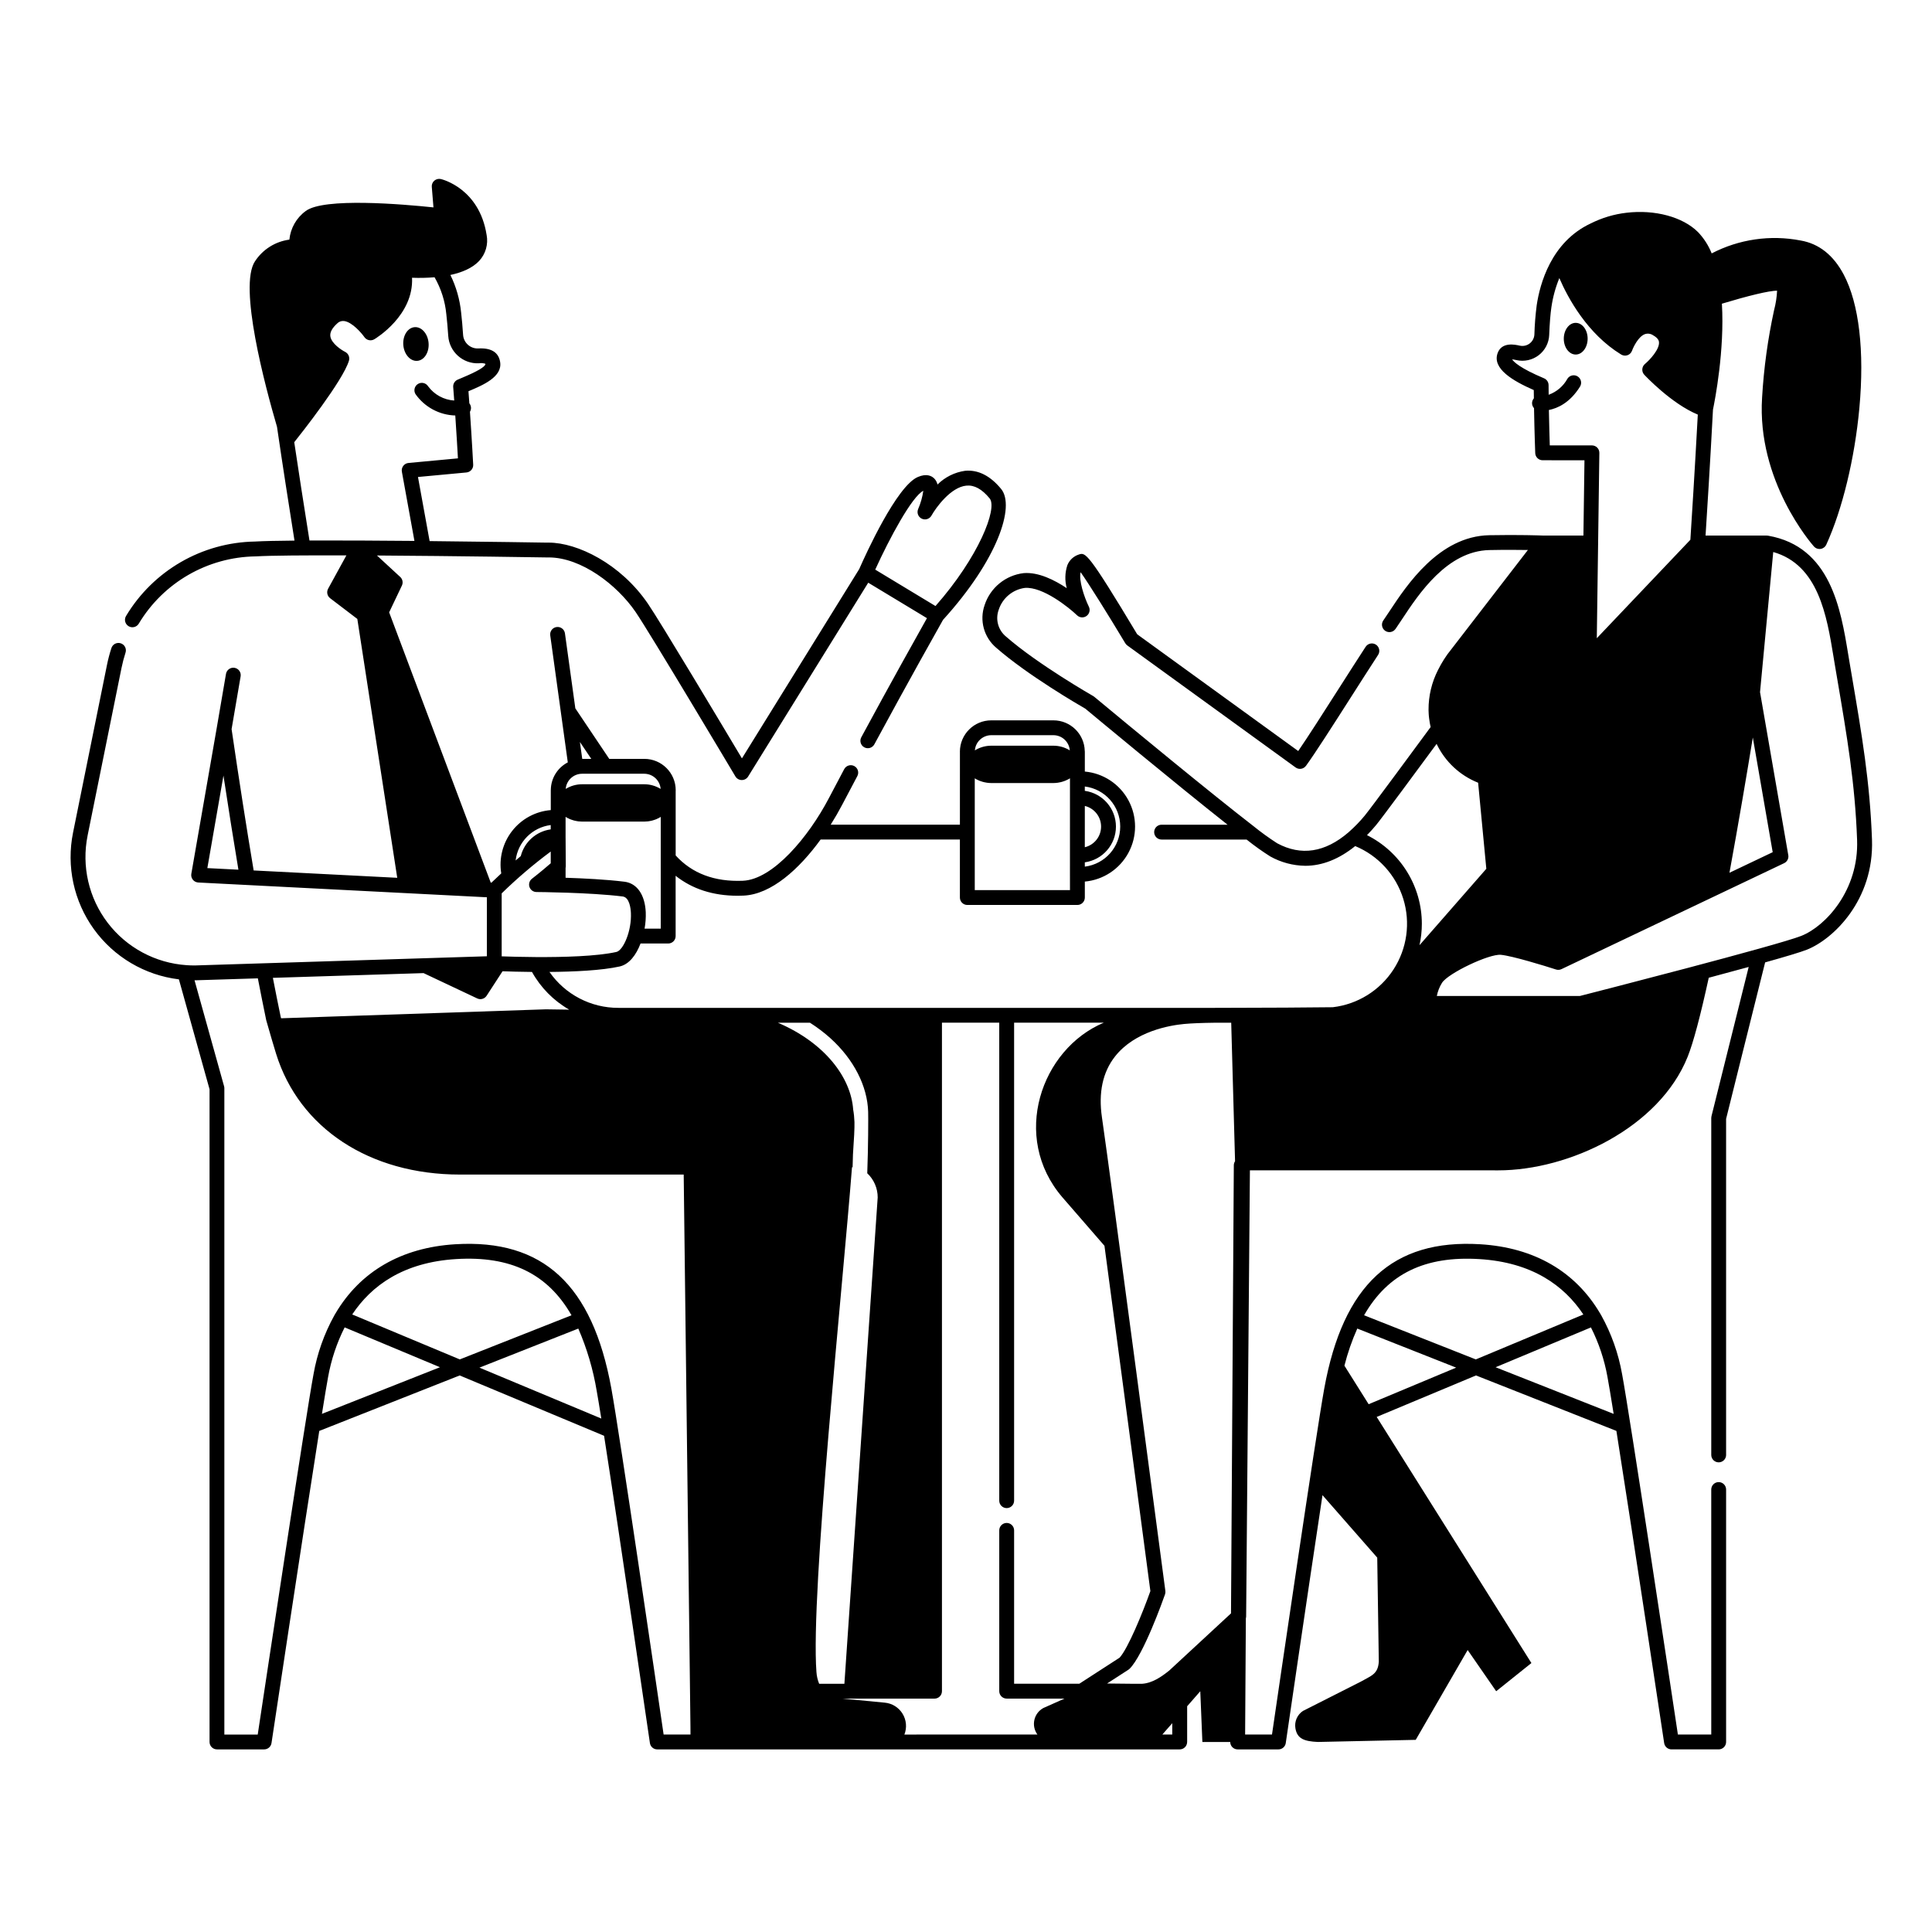 <?xml version="1.0" encoding="UTF-8"?>
<!-- Uploaded to: ICON Repo, www.iconrepo.com, Generator: ICON Repo Mixer Tools -->
<svg fill="#000000" width="800px" height="800px" version="1.1" viewBox="144 144 512 512" xmlns="http://www.w3.org/2000/svg">
 <path d="m250.88 235.44c-0.195-2.465 1.137-4.586 2.988-4.738 1.852-0.152 3.512 1.727 3.711 4.191s-1.137 4.586-2.988 4.738c-1.848 0.152-3.508-1.723-3.711-4.191zm310.7-5.883c-1.746 0-3.16 1.879-3.16 4.199 0 2.32 1.414 4.199 3.16 4.199s3.16-1.879 3.16-4.199c0.004-2.316-1.41-4.195-3.156-4.195zm78.516 136.92c0.582 16.07-10.285 26.445-17.27 29.207-1.637 0.648-5.731 1.871-11.047 3.359-5.059 20.199-9.77 39.172-10.344 41.473v89.051h0.004c0 1.086-0.883 1.969-1.969 1.969s-1.969-0.883-1.969-1.969v-89.293c0-0.16 0.02-0.32 0.059-0.473 0 0 4.676-18.828 9.859-39.547-3.312 0.91-6.914 1.883-10.582 2.859-2.211 10.137-4.086 17.18-5.582 20.922-7.543 18.855-31.445 30.121-50.195 30.121l-65.82-0.004-1 118.21v0.004c-0.004 0.168-0.027 0.336-0.074 0.496l-0.195 30.809h7.121c1.699-11.617 11.641-79.547 13.855-91.727 4.996-27.473 18.133-39.617 41.34-38.203 14.34 0.871 25.207 7.242 31.742 18.301 0.098 0.172 0.203 0.336 0.305 0.508h-0.004c2.707 4.867 4.582 10.156 5.547 15.645 1.949 10.379 12.918 83.09 14.781 95.473h8.844l-0.004-64.926c0-1.086 0.883-1.969 1.969-1.969 1.086 0 1.969 0.883 1.969 1.969v66.895c0 0.523-0.207 1.023-0.578 1.395-0.367 0.367-0.867 0.574-1.391 0.574h-12.5c-0.973 0-1.801-0.711-1.945-1.672-0.102-0.688-8.312-55.246-12.66-82.727l-37.207-14.699-26.316 10.996 41 65.223-9.336 7.469-7.559-10.922-13.762 23.805-25.941 0.559c-3.617-0.168-5.473-0.848-5.941-3.606-0.309-1.797 0.477-3.606 1.996-4.613l15.402-7.801c2.742-1.566 4.5-1.957 4.699-5.285l-0.414-27.543s-5.848-6.668-14.508-16.555c-4.199 27.734-9.652 65.141-9.734 65.691h0.004c-0.141 0.965-0.969 1.684-1.949 1.684h-10.805c-1.086 0-1.969-0.883-1.969-1.969h-7.379l-0.555-13.441-3.481 3.977v9.461l-0.004 0.004c0 0.523-0.207 1.023-0.574 1.391-0.371 0.371-0.871 0.578-1.391 0.578h-138.46c-0.977 0-1.805-0.719-1.945-1.684-0.098-0.664-8.059-55.25-12.145-81.426l-38.266-15.992-37.211 14.699c-4.348 27.477-12.559 82.039-12.66 82.727v-0.004c-0.145 0.965-0.973 1.676-1.945 1.676h-12.504c-1.086 0-1.969-0.883-1.969-1.969v-172.97c-0.539-1.926-4.008-14.332-8.121-29.125v-0.004c-9.039-1.098-17.207-5.922-22.535-13.305-5.324-7.387-7.328-16.656-5.519-25.582l8.984-44.398c0.305-1.512 0.695-3.004 1.172-4.473 0.152-0.504 0.504-0.926 0.969-1.172 0.469-0.242 1.016-0.289 1.516-0.125 0.504 0.16 0.918 0.516 1.156 0.988 0.234 0.473 0.273 1.02 0.102 1.516-0.426 1.328-0.781 2.68-1.059 4.047l-8.984 44.398h0.004c-1.641 8.117 0.301 16.547 5.328 23.129 5.027 6.578 12.652 10.668 20.914 11.219 0.285 0.02 0.566 0.035 0.852 0.047 0.223 0.008 0.441 0.012 0.664 0.016 0.305 0 0.605 0.008 0.902 0h0.098l77.047-2.422 0.004-15.637-0.359-0.02h-0.105l-21.074-1.082h-0.031l-54.914-2.812c-0.562-0.031-1.086-0.297-1.438-0.738-0.352-0.441-0.5-1.012-0.402-1.566l6.742-38.699 2.445-14.281c0.184-1.07 1.199-1.793 2.273-1.609 1.07 0.184 1.789 1.203 1.605 2.273l-2.394 13.973c2.008 13.699 3.926 25.969 5.848 37.453l38.051 1.949-10.578-68.602-7.207-5.492c-0.773-0.59-1-1.652-0.539-2.508l4.848-8.84c-10.727-0.031-19.977 0.023-23.992 0.262h-0.043-0.039 0.004c-12.715 0.188-24.426 6.938-30.961 17.844-0.566 0.922-1.766 1.215-2.691 0.656-0.926-0.559-1.23-1.758-0.68-2.688 7.219-12.043 20.137-19.508 34.172-19.746h0.012c2.203-0.133 5.883-0.207 10.465-0.25-1.402-8.801-3.16-20.055-4.637-30.164-3.18-10.855-10.238-37.246-5.836-43.848v0.004c2.055-3.156 5.383-5.254 9.117-5.75 0.297-3.031 1.875-5.793 4.34-7.59 4.793-3.602 25.695-1.809 33.844-0.953l-0.441-5.438h-0.004c-0.051-0.625 0.199-1.238 0.676-1.648 0.48-0.41 1.121-0.566 1.734-0.426 0.414 0.098 10.188 2.531 12.117 14.793h0.004c0.48 2.496-0.262 5.07-2 6.926-1.828 1.938-4.641 3.062-7.598 3.699 1.531 3.125 2.496 6.496 2.844 9.957 0.219 1.852 0.367 3.695 0.52 5.894 0.125 2.09 1.895 3.699 3.988 3.625 3.465-0.195 5.426 1.016 5.832 3.606 0.625 3.918-4.543 6.121-8.395 7.727 0.082 1.086 0.16 2.156 0.234 3.211l0.004 0.004c0.516 0.637 0.578 1.531 0.156 2.234 0.535 7.746 0.855 13.941 0.859 14.023v-0.004c0.055 1.055-0.734 1.965-1.785 2.062l-12.848 1.199 3.086 16.988c15.703 0.16 29.473 0.379 30.828 0.402h0.746c7.559 0 19.008 5.555 26.266 16.168 3.254 4.75 19.59 32.07 24.926 41.012l31.074-50.152c1.73-3.93 9.938-22.016 15.535-24.414 2.289-0.984 3.633-0.324 4.359 0.395l-0.004-0.004c0.43 0.445 0.73 1 0.863 1.602 1.984-1.973 4.551-3.25 7.32-3.641 3.445-0.316 6.66 1.305 9.543 4.812 3.777 4.594-0.957 18.809-15.398 34.691-0.973 1.723-9.234 16.387-18.219 33.02-0.527 0.934-1.703 1.273-2.644 0.762-0.945-0.508-1.305-1.676-0.816-2.629 7.719-14.289 14.91-27.137 17.418-31.598l-1.961-1.188-13.598-8.211-31.828 51.363v0.004c-0.359 0.578-0.992 0.93-1.672 0.93h-0.023c-0.688-0.004-1.324-0.367-1.676-0.957-0.227-0.379-22.703-38.113-26.453-43.586-4.914-7.184-14.395-14.453-23.016-14.453h-0.781c-0.383-0.008-23.586-0.379-44.742-0.512l6.164 5.688c0.637 0.582 0.812 1.512 0.441 2.289l-3.375 7.086 26.918 71.621 0.195 0.012c0.562-0.543 1.469-1.406 2.594-2.445-0.648-3.996 0.402-8.078 2.894-11.262 2.492-3.188 6.203-5.188 10.234-5.519v-5.266c0-0.031 0.008-0.062 0.012-0.098h-0.004c0.039-3.07 1.77-5.871 4.5-7.281l-1.844-13.332-2.812-20.34c-0.137-1.07 0.613-2.047 1.684-2.195 1.066-0.148 2.055 0.59 2.215 1.656l2.754 19.891c3.078 4.598 6.125 9.137 8.988 13.391h9.305c4.586 0.008 8.305 3.723 8.309 8.309 0 0.074-0.008 0.145-0.012 0.219v17.066c4.316 4.762 10.305 7.023 17.816 6.707 7.957-0.332 17.398-11.59 22.801-21.914 1.328-2.531 2.68-5.09 4.035-7.641 0.242-0.469 0.66-0.824 1.164-0.98 0.504-0.16 1.047-0.109 1.516 0.141 0.465 0.246 0.812 0.672 0.961 1.18 0.148 0.504 0.09 1.051-0.168 1.512-1.352 2.543-2.699 5.09-4.023 7.613-0.895 1.711-1.91 3.473-3.016 5.227h34.242l0.004-19.254c0-0.031-0.004-0.059-0.004-0.086h-0.004c0.008-4.586 3.723-8.305 8.309-8.309h16.484c4.508 0.008 8.188 3.602 8.297 8.109 0.008 0.059 0.02 0.117 0.02 0.18v5.281c4.894 0.445 9.238 3.316 11.566 7.644 2.328 4.332 2.328 9.539 0 13.867-2.328 4.332-6.672 7.203-11.566 7.648v4.231c0 0.52-0.207 1.023-0.578 1.391-0.367 0.367-0.867 0.578-1.391 0.578h-29.172c-1.086 0-1.969-0.883-1.969-1.969v-15.371h-36.91c-5.668 7.801-13.059 14.547-20.441 14.859-0.523 0.023-1.047 0.035-1.562 0.035-6.504 0-12.004-1.781-16.422-5.289l0.004 15.977c0 0.523-0.207 1.023-0.578 1.395-0.367 0.367-0.871 0.574-1.391 0.574h-7.332c-1.148 3.008-2.992 5.523-5.543 6.09-4.734 1.051-12.027 1.391-18.59 1.445v0.004c4.156 5.981 10.984 9.539 18.27 9.516h158.03c1.828-0.023 3.902-0.027 6.293-0.02 7.406-0.008 17.641-0.055 25.027-0.148v-0.004c6.57-0.781 12.449-4.445 16.051-9.996 3.602-5.551 4.551-12.414 2.59-18.73-1.961-6.32-6.625-11.441-12.738-13.977-4.297 3.469-8.746 5.227-13.242 5.227v-0.004c-3.258-0.039-6.453-0.898-9.297-2.492-2.16-1.367-4.242-2.859-6.238-4.461h-22.535 0.004c-1.09 0-1.969-0.879-1.969-1.969 0-1.086 0.879-1.965 1.969-1.965h17.484c-13.938-11.004-35.453-28.883-37.695-30.75-1.68-0.965-15.27-8.848-23.59-16.125-3.289-2.769-4.523-7.281-3.094-11.336 1.504-4.606 5.559-7.91 10.371-8.465 3.891-0.301 8.129 1.809 11.391 3.992v0.004c-0.543-2.008-0.488-4.129 0.164-6.102 0.543-1.344 1.652-2.375 3.027-2.816 1.781-0.59 2.328-0.777 15.484 21.141l42.668 30.93c2.531-3.676 6.641-10.113 10.637-16.371 2.5-3.914 5.019-7.856 7.227-11.25v0.004c0.594-0.914 1.812-1.168 2.727-0.578 0.91 0.594 1.168 1.812 0.574 2.727-2.203 3.383-4.715 7.316-7.207 11.219-4.914 7.695-9.555 14.957-11.906 18.176l-0.004-0.004c-0.641 0.875-1.863 1.07-2.742 0.434l-44.609-32.34v-0.004c-0.215-0.152-0.395-0.352-0.531-0.578-4.504-7.512-9.605-15.68-11.832-18.824-0.535 2.113 0.91 6.523 2.184 9.145v-0.004c0.418 0.859 0.16 1.891-0.609 2.453s-1.832 0.492-2.519-0.168c-2.238-2.144-9.09-7.621-13.824-7.266-3.231 0.434-5.926 2.68-6.938 5.781-0.941 2.551-0.156 5.414 1.949 7.133 8.395 7.344 22.953 15.672 23.098 15.754 0.102 0.059 0.195 0.125 0.285 0.199 9.395 7.816 31.035 25.656 42.117 34.215l0.039 0.027h-0.004c2.019 1.637 4.129 3.164 6.312 4.57 6.344 3.414 12.672 2.441 18.871-2.879 0.082-0.07 0.164-0.148 0.246-0.223 1.469-1.301 2.836-2.715 4.086-4.231 1.484-1.781 14.387-19.285 17.465-23.473-0.008-0.023-0.012-0.047-0.016-0.07-0.059-0.258-0.117-0.523-0.168-0.793-0.016-0.078-0.027-0.156-0.043-0.234-0.074-0.402-0.133-0.816-0.184-1.242-0.027-0.219-0.051-0.438-0.07-0.66-0.012-0.145-0.02-0.297-0.031-0.441-0.02-0.324-0.039-0.648-0.043-0.977v-0.18c-0.016-3.668 0.848-7.285 2.523-10.551 0.242-0.496 0.508-0.988 0.789-1.48 0.023-0.043 0.051-0.086 0.078-0.129 0.223-0.383 0.449-0.766 0.688-1.148 0.281-0.441 0.578-0.887 0.895-1.332l21.352-27.68c-2.5-0.043-6.059-0.066-10.172 0.016-11.23 0.223-18.746 11.609-23.234 18.414-0.629 0.949-1.188 1.797-1.68 2.5l-0.004-0.004c-0.629 0.891-1.855 1.102-2.746 0.477-0.887-0.629-1.098-1.855-0.473-2.742 0.473-0.672 1.012-1.488 1.613-2.398 4.594-6.961 13.145-19.914 26.441-20.18 7.871-0.156 13.742 0.07 14.215 0.086h10.758l0.277-19.949-11.078-0.004c-1.059 0.004-1.93-0.832-1.969-1.891 0-0.066-0.203-5.246-0.32-11.914-0.68-0.73-0.699-1.855-0.039-2.606-0.012-0.723-0.02-1.449-0.027-2.188-5.512-2.422-11.086-5.664-9.578-9.801 1.109-3.051 4.684-2.238 5.859-1.969v-0.004c0.922 0.207 1.891-0.004 2.641-0.582 0.75-0.574 1.203-1.457 1.242-2.398 0.074-2.586 0.281-5.168 0.613-7.731 0.828-5.59 3.801-16.758 14.316-21.672 2.961-1.488 6.156-2.445 9.445-2.828 7.512-0.906 14.957 1.094 18.965 5.102h0.004c1.566 1.637 2.801 3.559 3.641 5.664 7.25-3.769 15.566-4.973 23.59-3.414 4.848 0.84 8.688 3.887 11.414 9.055 4.055 7.688 5.523 20.242 4.133 35.352-1.227 13.328-4.504 26.863-8.766 36.191h-0.004c-0.273 0.609-0.84 1.031-1.496 1.129-0.098 0.016-0.199 0.023-0.297 0.023-0.562 0-1.102-0.242-1.477-0.664-0.621-0.699-15.176-17.383-13.738-39.512v0.004c0.457-7.781 1.52-15.512 3.176-23.125 0.445-1.684 0.711-3.406 0.797-5.144-2.004-0.066-7.988 1.426-14.625 3.434 0.734 12.324-1.84 25.527-2.363 28.062-0.711 13.566-1.625 28.078-1.969 33.387l16.199-0.004c0.059 0 0.113 0.016 0.172 0.02 0.055 0 0.109 0.004 0.164 0.012l0.062 0.012h0.02c16.496 2.898 19.211 19.406 21.191 31.469 0.125 0.75 0.246 1.488 0.367 2.203l0.582 3.422c2.68 15.727 4.797 28.148 5.348 43.414zm-208.61 2.047h0.004c2.527-0.605 4.309-2.871 4.309-5.469 0-2.602-1.781-4.863-4.309-5.473zm-3.938 7.203 0.004-25.473-0.105 0.062c-0.105 0.062-0.207 0.133-0.316 0.191-0.254 0.137-0.516 0.262-0.785 0.371-0.109 0.047-0.227 0.082-0.336 0.125-0.188 0.07-0.379 0.133-0.574 0.188-0.113 0.031-0.23 0.062-0.348 0.09-0.211 0.051-0.43 0.09-0.645 0.125-0.098 0.016-0.195 0.035-0.297 0.047v-0.004c-0.324 0.043-0.648 0.062-0.977 0.066h-16.477c-0.328-0.004-0.652-0.023-0.977-0.066-0.098-0.012-0.195-0.031-0.297-0.043-0.219-0.035-0.438-0.074-0.648-0.125-0.117-0.027-0.23-0.059-0.344-0.09-0.195-0.055-0.387-0.121-0.578-0.188-0.109-0.039-0.223-0.078-0.332-0.121-0.27-0.113-0.531-0.238-0.789-0.375-0.105-0.059-0.207-0.125-0.309-0.188l-0.098-0.059v29.629h25.23zm3.938-23.297v1.152h0.004c4.727 0.656 8.246 4.699 8.246 9.473 0 4.769-3.519 8.812-8.246 9.469v1.145c5.356-0.668 9.379-5.219 9.379-10.621 0-5.398-4.023-9.953-9.379-10.617zm-29.137-9.574h0.004c1.301-0.809 2.805-1.234 4.336-1.238h16.484c1.531 0.004 3.031 0.43 4.336 1.238-0.18-2.266-2.066-4.016-4.336-4.023h-16.48c-2.273 0.008-4.164 1.758-4.34 4.023zm-26.406-47.902 13.082 7.906 2.891 1.746c11.414-12.938 16.52-25.887 14.352-28.52-2.031-2.469-4.035-3.574-6.141-3.391-4.172 0.371-8.117 5.867-9.285 7.957v-0.004c-0.512 0.906-1.645 1.262-2.582 0.801-0.938-0.457-1.352-1.566-0.949-2.527 0.672-1.547 1.137-3.18 1.375-4.852-2.961 1.441-8.949 12.531-12.738 20.883zm-168.76 79.523c-1.312-7.871-2.625-16.121-3.965-24.941l-4.269 24.52zm362.82 134.45c-0.816-4.57-2.293-9.004-4.387-13.148l-25.266 10.555 31.285 12.359c-0.742-4.621-1.312-8.07-1.633-9.766zm-64.508-16.363 29.609 11.695 28.504-11.906c-5.102-7.676-13.578-13.828-27.566-14.68-14.336-0.875-24.223 3.82-30.547 14.891zm-5.207 13.355 6.418 10.211 23.191-9.695-26.203-10.352v0.004c-1.414 3.172-2.555 6.461-3.406 9.828zm-56.465 84.297h2.879c2.637-0.18 4.992-1.766 7.137-3.484l16.391-15.172 0.746-118.75v-0.004c0.004-0.383 0.117-0.754 0.328-1.07l-0.656-23.609-0.363-13.094h-4.254c-3.688 0.047-6.34 0.156-8.285 0.34-3.738 0.355-13.004 1.91-18.27 8.625-3.254 4.148-4.414 9.582-3.445 16.145 2.191 14.906 16.66 124.38 16.805 125.48 0.039 0.309 0.008 0.621-0.098 0.914-0.574 1.633-5.715 16.039-9.367 19.691-0.098 0.098-0.207 0.184-0.324 0.262l-5.66 3.66zm158.5-214.92 11.461-5.457-5.269-30.391c-1.492 9.129-3.734 22.449-6.191 35.848zm-36.445-113.26c0.527 0 1.031 0.211 1.402 0.586 0.371 0.371 0.574 0.879 0.566 1.406l-0.328 23.883-0.348 25.227 24.797-26.094c0.223-3.426 1.195-18.633 1.969-33.172-6.961-2.875-13.875-10.234-14.184-10.562-0.371-0.395-0.559-0.926-0.523-1.469 0.035-0.543 0.289-1.043 0.707-1.391 1.285-1.07 3.891-3.891 3.715-5.773-0.023-0.25-0.098-1.008-1.547-1.816-0.645-0.449-1.465-0.562-2.207-0.305-1.734 0.656-3.055 3.445-3.383 4.371-0.199 0.562-0.637 1.004-1.199 1.203-0.562 0.199-1.184 0.133-1.691-0.176-8.961-5.496-14.055-14.883-16.383-20.258l0.004-0.004c-1.023 2.492-1.73 5.098-2.113 7.766-0.254 1.727-0.449 4.188-0.578 7.312l0.004-0.004c-0.086 2.113-1.105 4.078-2.781 5.367-1.68 1.285-3.84 1.762-5.902 1.297-0.379-0.09-0.762-0.156-1.148-0.199 0.418 0.656 2.055 2.324 8.461 5.023 0.727 0.309 1.199 1.016 1.203 1.801 0.004 0.863 0.012 1.715 0.023 2.559 2.129-0.766 3.902-2.285 4.984-4.269 0.586-0.895 1.777-1.16 2.684-0.598 0.91 0.562 1.203 1.746 0.664 2.668-2.684 4.336-5.977 5.785-8.273 6.238 0.074 3.988 0.176 7.391 0.238 9.383zm-45.074 126.75c0 1.918-0.211 3.832-0.625 5.703l17.711-20.25-2.172-22.809c-4.832-1.918-8.766-5.598-11.004-10.293-4.516 6.133-14.613 19.812-16.039 21.52-0.793 0.953-1.598 1.84-2.406 2.664l0.004 0.004c4.359 2.18 8.027 5.527 10.594 9.672 2.566 4.141 3.93 8.918 3.938 13.789zm-153.03 201.43 8.824-128.88c0.008-2.426-0.996-4.746-2.766-6.41 0.262-7.051 0.285-14.617 0.238-16.27-0.184-6.809-3.812-13.906-9.953-19.469h0.004c-1.707-1.535-3.539-2.926-5.477-4.156h-8.496c12.52 5.352 19.344 14.559 19.949 22.969h-0.004c0.199 1.113 0.312 2.234 0.348 3.363 0.043 1.523-0.109 4.5-0.398 8.594-0.027 1.109-0.059 2.246-0.094 3.379l-0.16-0.008c-2.477 31.926-11.012 112.61-9.422 133.79v-0.004c0.07 1.066 0.316 2.113 0.719 3.102zm-56.578-204.29c-0.059-1.234-0.387-4.125-2.184-4.352-8.699-1.082-22.707-1.18-22.844-1.18-0.844-0.004-1.586-0.547-1.855-1.344-0.266-0.797 0.004-1.676 0.676-2.188 0.023-0.02 2.312-1.77 4.961-4.086v-3.109c-4.578 3.398-8.918 7.102-13 11.086v16.688c1.949 0.07 5.246 0.168 9.055 0.191h0.137c7.121 0.039 15.988-0.191 21.203-1.352 1.836-0.406 4.082-5.602 3.852-10.355zm7.906-25.449-0.09 0.055c-0.098 0.062-0.195 0.129-0.309 0.188v0.004c-0.258 0.137-0.52 0.262-0.789 0.375-0.109 0.047-0.223 0.082-0.332 0.121-0.191 0.07-0.383 0.133-0.578 0.188-0.113 0.031-0.23 0.062-0.344 0.09-0.215 0.051-0.43 0.094-0.648 0.125-0.098 0.016-0.195 0.031-0.297 0.043v0.004c-0.324 0.039-0.648 0.059-0.973 0.062h-16.484c-0.324-0.004-0.648-0.023-0.973-0.062-0.098-0.012-0.195-0.031-0.297-0.047-0.219-0.035-0.434-0.074-0.645-0.125-0.117-0.027-0.234-0.059-0.348-0.09-0.195-0.055-0.383-0.117-0.57-0.188-0.113-0.043-0.227-0.078-0.34-0.125v0.004c-0.27-0.113-0.531-0.238-0.789-0.375-0.109-0.059-0.211-0.129-0.316-0.195l-0.098-0.062v5.637c0 0.012 0.004 0.023 0.004 0.035l0.047 7.469c0 0.152-0.016 0.301-0.051 0.445v2.562c4.777 0.156 10.879 0.457 15.617 1.051 3.305 0.414 5.41 3.43 5.629 8.07 0.055 1.461-0.051 2.926-0.312 4.363h4.285zm-21.422-19.852 0.621 4.484h2.394c-0.992-1.469-1.996-2.965-3.016-4.488zm-3.758 12.445c1.305-0.805 2.805-1.234 4.336-1.234h16.484c1.531 0 3.031 0.43 4.336 1.234-0.18-2.266-2.066-4.012-4.336-4.019h-16.484c-2.269 0.004-4.156 1.754-4.336 4.016zm-13.277 18.969c0.445-0.387 0.902-0.777 1.367-1.168 0.961-3.754 4.098-6.551 7.934-7.078v-1.148c-4.891 0.621-8.727 4.492-9.301 9.391zm-26.812-84.68-3.332-18.359c-0.098-0.543 0.035-1.102 0.367-1.539 0.336-0.441 0.836-0.719 1.387-0.77l13.102-1.223c-0.129-2.297-0.371-6.484-0.703-11.359h-0.004c-4.215-0.121-8.129-2.227-10.551-5.684-0.547-0.926-0.25-2.117 0.668-2.676 0.918-0.562 2.113-0.281 2.688 0.625 1.637 2.219 4.168 3.598 6.918 3.773-0.086-1.18-0.176-2.371-0.27-3.574-0.066-0.836 0.406-1.621 1.176-1.957 0.359-0.156 0.77-0.328 1.207-0.512 3.914-1.633 5.984-2.836 6.156-3.582-0.008-0.047-0.023-0.09-0.047-0.133-0.539-0.164-1.113-0.203-1.672-0.113-4.242 0.195-7.863-3.043-8.137-7.281-0.148-2.137-0.297-3.93-0.504-5.707-0.324-3.457-1.391-6.801-3.121-9.809-1.984 0.164-3.977 0.207-5.965 0.129 0.461 9.969-9.543 16.031-10.008 16.305-0.891 0.527-2.035 0.273-2.621-0.574-0.715-1.027-3.246-4.019-5.41-4.266h-0.004c-0.668-0.074-1.336 0.168-1.801 0.652-1.344 1.219-1.953 2.363-1.809 3.391 0.27 1.922 2.988 3.676 3.918 4.133h-0.004c0.859 0.426 1.289 1.41 1.02 2.328-1.574 5.289-12.812 19.5-14.5 21.613 1.113 7.477 2.469 16.219 4.035 26.047 8.102-0.031 18.152 0.027 27.82 0.113zm-37.516 115.78c0.707 3.641 1.398 7.109 2.066 10.312 0.039 0.137 0.078 0.266 0.113 0.402l70.176-2.375s2.363 0.031 6.18 0.09c-4.141-2.367-7.555-5.828-9.871-9.996-3.211-0.031-5.973-0.109-7.801-0.176l-4.223 6.496v-0.004c-0.535 0.824-1.602 1.129-2.488 0.707l-14.219-6.711zm44.285 103.19-25.266-10.559c-2.094 4.148-3.57 8.578-4.387 13.152-0.32 1.695-0.891 5.144-1.633 9.766zm5.246-2.074 29.605-11.695c-6.324-11.066-16.215-15.766-30.547-14.895-13.988 0.852-22.461 7-27.562 14.68zm37.504 15.672c-0.512-3.199-0.926-5.715-1.211-7.281-0.945-5.699-2.586-11.262-4.883-16.562l-26.203 10.352zm23.637 83.738-0.012-2.094-1.789-146.3h-59.293c-23.922 0-42.594-12.27-48.73-32.02-0.605-1.945-1.477-4.902-2.586-8.785-0.016-0.047-0.027-0.098-0.035-0.141-0.711-3.422-1.453-7.137-2.211-11.055l-16.227 0.508c-0.184 0-0.367 0.008-0.551 0.008 4.316 15.516 7.828 28.074 7.828 28.074v0.004c0.051 0.172 0.074 0.352 0.074 0.531v171.28h8.844c1.871-12.383 12.832-85.094 14.781-95.473 0.961-5.488 2.836-10.777 5.543-15.648 0.098-0.18 0.211-0.352 0.312-0.527 6.539-11.051 17.402-17.418 31.734-18.289 23.223-1.414 36.344 10.727 41.34 38.203 2.215 12.18 12.156 80.109 13.855 91.727zm91.938 0v0.004c-0.812-1.113-1.109-2.523-0.809-3.867 0.301-1.348 1.164-2.496 2.375-3.156l5.609-2.5h-15.32c-1.086 0-1.969-0.883-1.969-1.969v-42.613c0-1.086 0.883-1.969 1.969-1.969 1.086 0 1.969 0.883 1.969 1.969v40.645h17.277l10.684-6.914c2.242-2.461 6.094-11.859 8.152-17.637-0.719-5.43-7.398-55.957-12.168-91.512-4.637-5.324-8.5-9.773-11.121-12.816-13.801-16.008-5.684-39.324 10.941-46.309h-23.766v126.67c0 1.086-0.883 1.969-1.969 1.969-1.086 0-1.969-0.883-1.969-1.969v-126.67h-15.184v177.16c0 0.523-0.207 1.023-0.574 1.391-0.371 0.371-0.871 0.578-1.391 0.578h-24.402l11.223 1.07c1.941 0.184 3.684 1.27 4.703 2.93 1.02 1.664 1.199 3.707 0.488 5.523zm35.734-2.996-2.625 2.996h2.625zm181.49-234.06c-0.543-15.004-2.641-27.312-5.297-42.895l-0.582-3.426c-0.121-0.723-0.246-1.465-0.367-2.227-1.793-10.918-4.004-24.363-15.977-27.773l-3.5 37.133 7.488 43.203 0.004 0.008c0.148 0.867-0.297 1.73-1.094 2.113l-59.016 28.086v-0.004c-0.453 0.219-0.977 0.254-1.453 0.098-3.039-0.984-11.586-3.606-14.609-3.891-3.117-0.297-14.055 4.922-15.605 7.438-0.664 1.062-1.129 2.238-1.367 3.473h37.906c3.852-0.984 52.27-13.383 58.684-15.926 6.418-2.543 15.27-12.109 14.785-25.41z"/>
</svg>